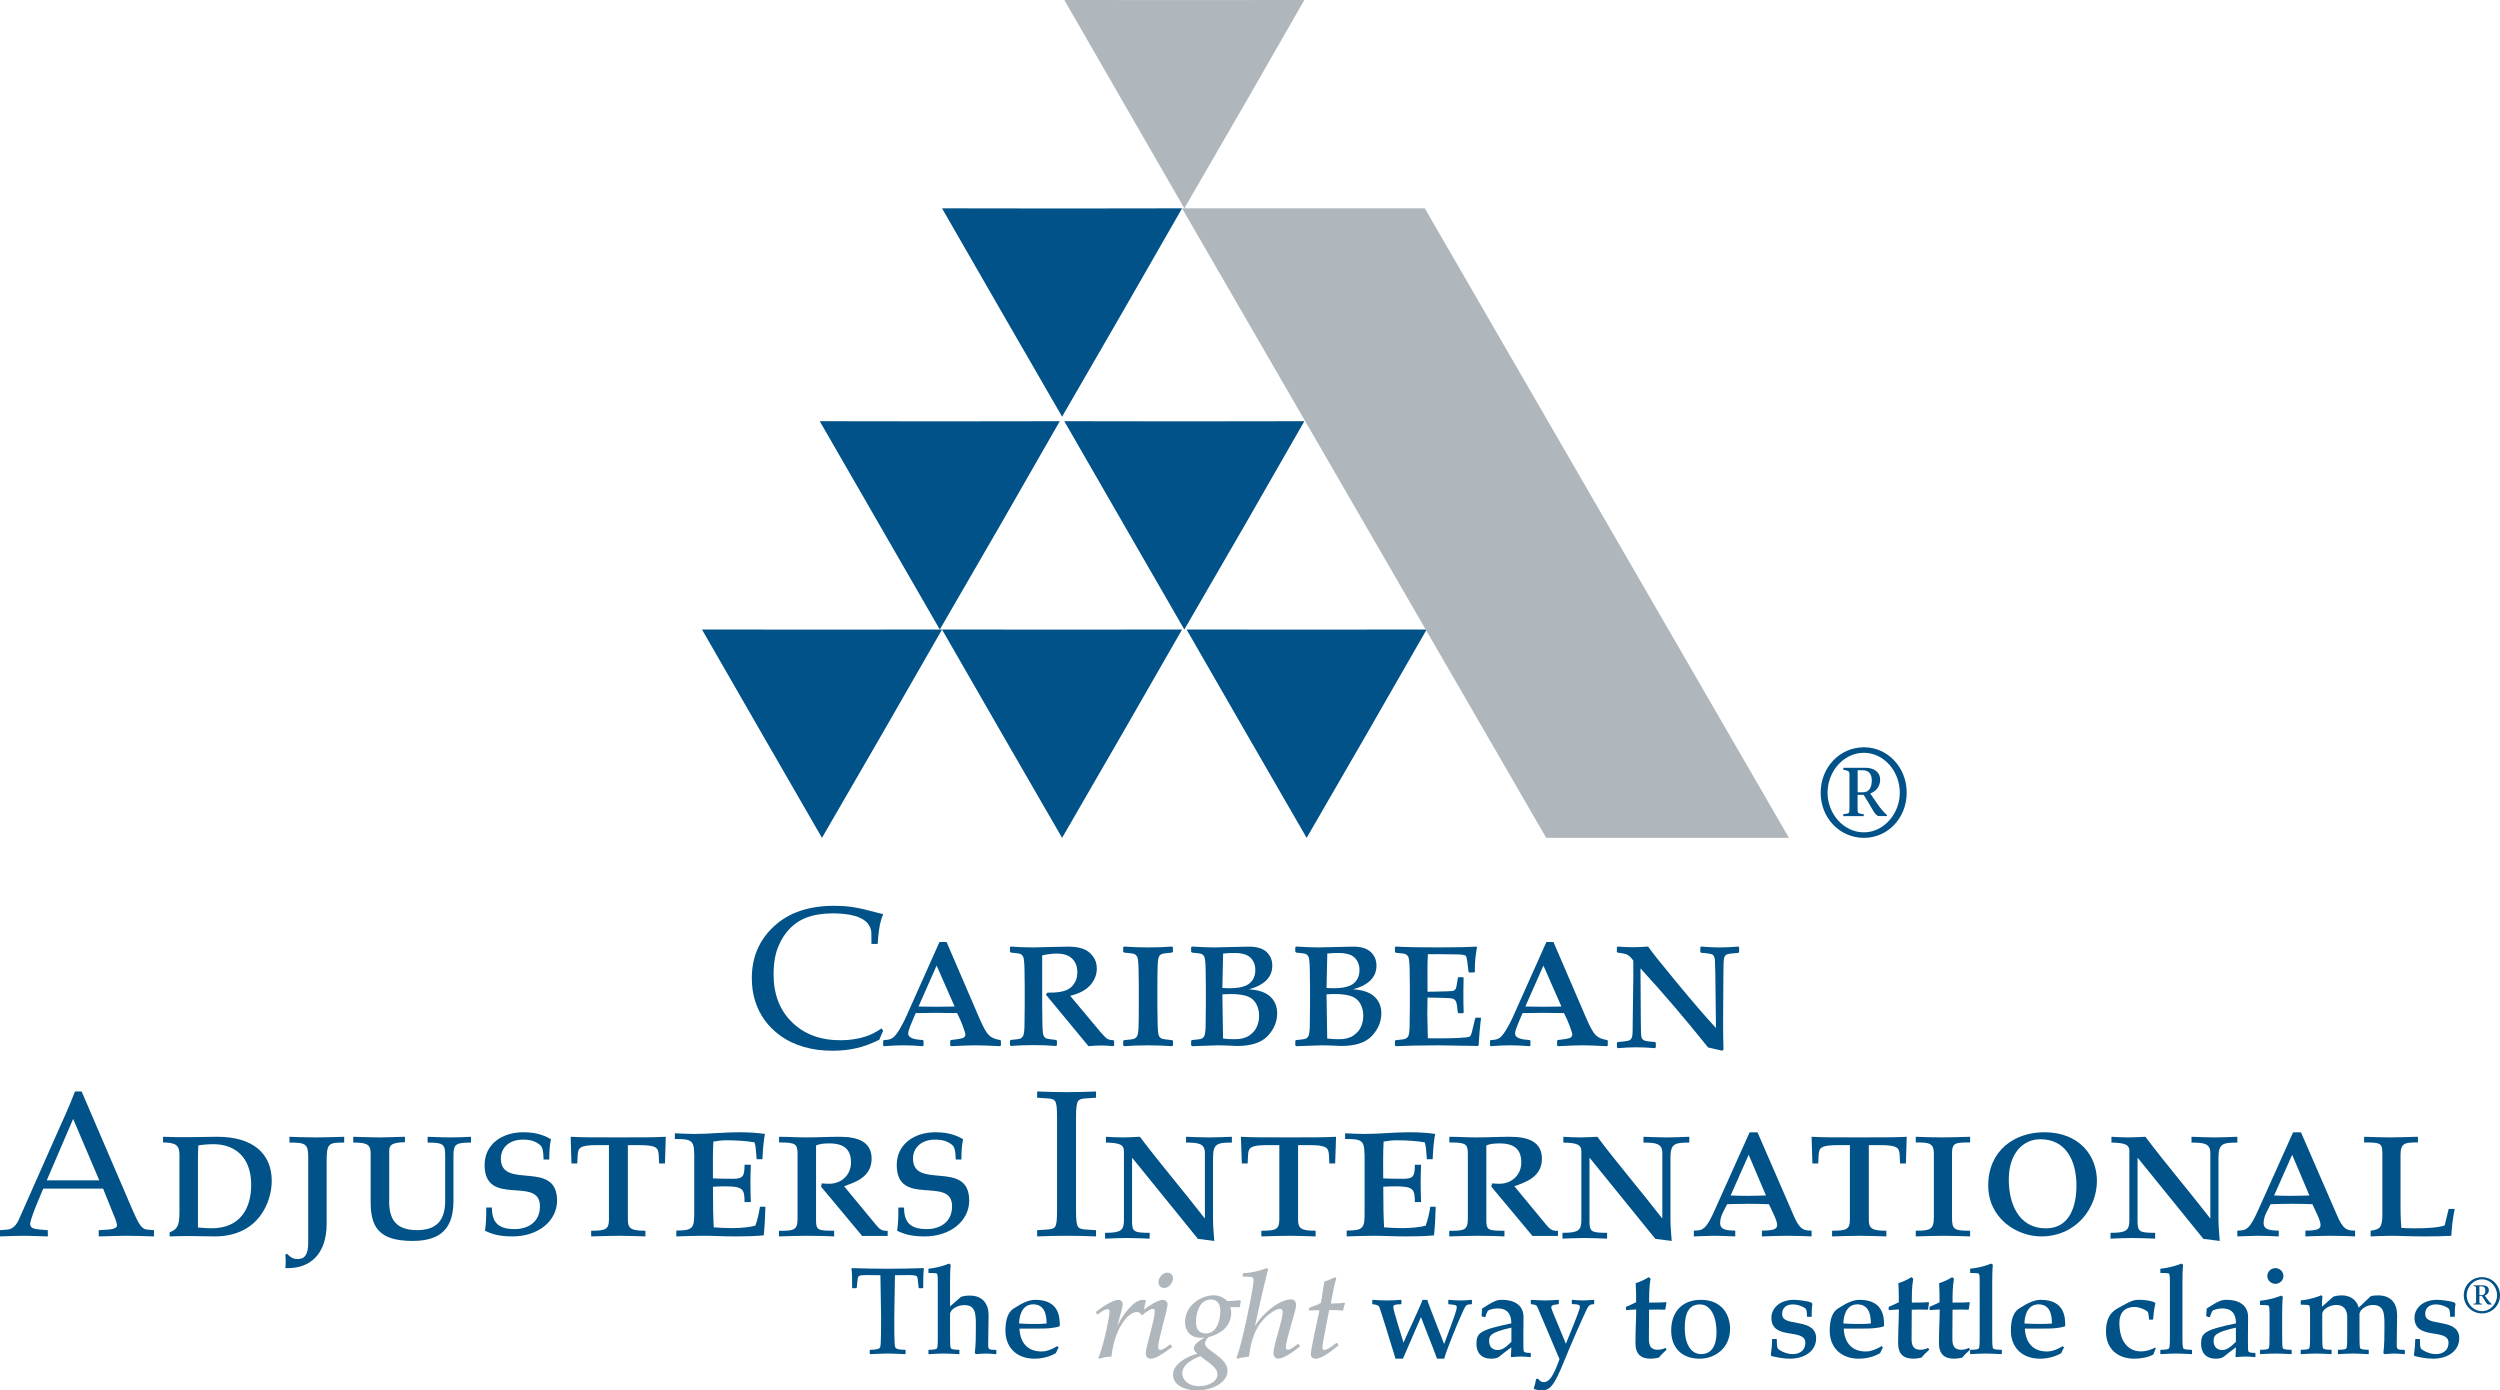 <?xml version="1.0" encoding="UTF-8"?>
<svg width="552px" height="307px" viewBox="0 0 552 307" version="1.1" xmlns="http://www.w3.org/2000/svg" xmlns:xlink="http://www.w3.org/1999/xlink">
    <title>Stacked_CaribbeanLogo_4955&amp;429 (3)</title>
    <g id="Caribbean" stroke="none" stroke-width="1" fill="none" fill-rule="evenodd">
        <g transform="translate(-1414, -4949)" fill-rule="nonzero" id="Stacked_CaribbeanLogo_4955&amp;429-(3)">
            <g transform="translate(1414, 4949)">
                <polygon id="Path" fill="#005288" points="262 139 288.509 139.017 315 139 301.772 162.052 288.509 185 275.28 162.087"></polygon>
                <polygon id="Path" fill="#005288" points="208 139 234.509 139.017 261 139 247.772 162.052 234.509 185 221.28 162.087"></polygon>
                <polygon id="Path" fill="#005288" points="155 139 181.509 139.017 208 139 194.772 162.052 181.491 185 168.28 162.087"></polygon>
                <polygon id="Path" fill="#005288" points="235 93 261.5 93.035 288 93 274.784 116.061 261.5 139 248.284 116.078"></polygon>
                <polygon id="Path" fill="#005288" points="181 93 207.509 93.035 234 93 220.789 116.061 207.509 139 194.297 116.078"></polygon>
                <polygon id="Path" fill="#005288" points="208 46 234.509 46.035 261 46 247.772 69.061 234.509 92 221.28 69.078"></polygon>
                <polygon id="Path" fill="#B0B7BC" points="314.597 46 261 46 341.403 185 395 185"></polygon>
                <polygon id="Path" fill="#B0B7BC" points="235 0 261.5 0.017 288 0 274.784 23.052 261.5 46 248.284 23.069"></polygon>
                <path d="M411.559,185 C406.169,185 402,180.561 402,175.027 C402,169.492 406.169,165 411.559,165 C416.864,165 421,169.492 421,175.027 C421,180.561 416.864,185 411.559,185 Z M411.559,166.22 C407.034,166.22 403.525,170.358 403.525,175.027 C403.525,179.66 407.051,183.78 411.559,183.78 C415.949,183.78 419.475,179.66 419.475,175.027 C419.475,170.34 416,166.22 411.559,166.22 Z M407.034,169.527 L411.949,169.527 C413.576,169.527 415.136,170.34 415.136,172.162 C415.136,173.665 414.186,174.761 412.949,175.203 L414.525,177.502 C415.254,178.546 416.102,179.536 416.644,179.96 L416.644,180.19 L414.864,180.19 C413.966,180.19 413.288,178.227 411.492,175.504 L410.153,175.504 L410.153,178.369 C410.153,179.607 410.136,179.607 411.508,179.766 L411.508,180.208 L407,180.208 L407,179.766 C408.39,179.624 408.356,179.624 408.356,178.369 L408.356,170.871 C408.356,170.093 407.61,170.093 407,169.969 L407,169.527 L407.034,169.527 Z M410.169,174.938 L411.373,174.938 C412.729,174.938 413.288,173.842 413.288,172.303 C413.288,170.659 412.39,170.075 411.305,170.075 L410.169,170.075 L410.169,174.938 L410.169,174.938 Z" id="Shape" fill="#005288"></path>
                <path d="M192.042,298.119 L192.127,298.033 C193.142,298.033 193.937,297.895 194.173,297.687 C194.461,297.411 194.545,297.169 194.545,290.882 C194.545,288.93 194.444,285.942 194.393,281.572 C193.294,281.537 192.499,281.537 191.653,281.537 C190.266,281.537 189.759,281.589 189.573,281.831 C189.387,282.055 189.37,282.263 189.167,284.335 L189.066,284.439 L188.237,284.439 L188.152,284.353 C188.152,282.366 188.152,281.088 188,280.086 L188.085,280 C190.588,280.086 193.632,280.138 196,280.138 C198.368,280.138 201.429,280.086 203.915,280 L204,280.086 C203.848,281.088 203.848,282.366 203.848,284.353 L203.763,284.439 L202.934,284.439 L202.833,284.335 C202.647,282.28 202.613,282.055 202.427,281.831 C202.241,281.589 201.734,281.537 200.347,281.537 C199.501,281.537 198.706,281.537 197.607,281.572 C197.556,285.942 197.455,288.93 197.455,290.882 C197.455,297.186 197.539,297.428 197.827,297.687 C198.063,297.912 198.858,298.033 199.873,298.033 L199.958,298.119 L199.958,298.914 L199.873,299 C198.537,298.948 197.268,298.862 196,298.862 C194.732,298.862 193.446,298.948 192.127,299 L192.042,298.914 L192.042,298.119 Z" id="Path" fill="#005288"></path>
                <path d="M212.13,286.388 C212.268,286.284 213.077,286.059 214.076,286.059 C217.055,286.059 218.278,287.962 218.278,290.419 C218.278,291.976 218.192,294.415 218.192,296.993 C218.192,297.979 218.416,298.048 219.862,298.048 L220,298.187 L220,298.862 L219.862,299 C219.139,298.948 218.433,298.862 217.692,298.862 C216.969,298.862 216.263,298.948 215.522,299 L215.23,298.758 C215.471,296.803 215.471,295.055 215.471,292.772 C215.471,290.073 215.436,288.17 212.905,288.17 C211.441,288.17 209.77,289.069 209.77,290.211 L209.77,294.363 C209.77,296.595 209.77,297.512 209.994,297.754 C210.132,297.91 210.718,298.031 211.751,298.031 L211.837,298.118 L211.837,298.913 L211.751,299 C210.718,298.948 209.615,298.862 208.341,298.862 C207.239,298.862 206.119,298.948 205.086,299 L205,298.913 L205,298.118 L205.086,298.031 C206.119,298.031 206.705,297.927 206.843,297.754 C207.067,297.512 207.067,296.578 207.067,294.363 L207.067,284.121 C207.067,281.751 207.067,281.318 206.791,281.18 C206.55,281.076 205.327,281.076 205.086,281.076 L205,280.99 L205,280.194 L205.086,280.107 C205.465,280.107 207.687,279.813 209.529,279 L209.908,279.242 C209.805,280.246 209.77,281.907 209.77,282.945 L209.77,288.464 L212.13,286.388 Z" id="Path" fill="#005288"></path>
                <path d="M233.75,297.478 C233.535,297.901 233.303,298.358 233.124,298.781 C232.247,299.306 230.531,300 228.438,300 C224.45,300 222,297.495 222,293.805 C222,291.232 222.644,289.674 223.824,288.913 C225.791,287.643 227.222,287 228.581,287 C234,287 234,291.046 234,292.738 L233.911,292.874 C232.247,293.348 230.817,293.348 229.279,293.348 L225.094,293.348 C225.237,296.191 226.632,298.409 230.012,298.409 C230.835,298.409 231.943,298.138 233.41,297.241 L233.75,297.478 Z M225.022,292.23 C226.489,292.315 227.544,292.332 228.617,292.332 C229.654,292.332 230.584,292.298 231.085,292.23 C231.085,290.03 230.531,287.999 228.098,287.999 C225.416,288.016 225.022,291.046 225.022,292.23 Z" id="Shape" fill="#005288"></path>
                <path d="M242,289.747 L242.036,289.644 C243,288.791 245.691,287.017 246.891,287.017 C247.545,287.017 247.891,287.409 247.891,288.007 C247.891,288.621 247.2,290.907 246.782,292.476 L246.836,292.528 C247.982,290.173 250.382,287 252.345,287 C252.655,287 252.855,287.051 252.945,287.136 L253,287.239 C252.709,288.331 252.545,289.354 252.491,290.241 L251.982,290.344 C251.782,289.832 251.436,289.696 250.982,289.696 C248.945,289.696 245.982,293.739 245.418,299.539 C244.055,299.625 243.727,299.676 242.782,300 L242.491,299.795 C243.327,298.482 244.982,290.941 244.982,289.627 C244.982,289.286 244.891,289.064 244.491,289.064 C244.091,289.064 243.436,289.388 242.382,290.224 L242.273,290.224 L242,289.747 Z" id="Path" fill="#B0B7BC"></path>
                <path d="M252,289.736 L252.035,289.599 C253.47,288.415 255.657,287.007 256.743,287.007 C257.267,287.007 257.793,287.333 257.793,288.003 C257.793,289.221 255.727,295.829 255.727,297.391 C255.727,297.82 255.868,298.061 256.2,298.061 C256.585,298.061 257.267,297.734 258.353,296.842 L258.457,296.842 L258.755,297.322 L258.755,297.46 C256.533,299.107 255.132,300 254.17,300 C253.365,300 252.98,299.485 252.98,298.764 C252.98,297.58 254.958,291.401 254.958,289.65 C254.958,289.238 254.905,288.998 254.537,288.998 C254.205,288.998 253.575,289.324 252.368,290.217 L252.262,290.217 L252,289.736 Z M257.688,281 C258.405,281 259,281.481 259,282.219 C259,282.939 258.317,284.381 257.075,284.381 C256.217,284.381 255.78,283.78 255.78,283.111 C255.798,282.133 256.725,281 257.688,281 Z" id="Shape" fill="#B0B7BC"></path>
                <path d="M274,287.242 C273.861,287.738 273.844,287.986 273.758,288.66 C273.428,288.625 273.151,288.607 272.614,288.607 C272.285,288.607 271.956,288.643 271.627,288.643 C271.766,289.033 271.852,289.334 271.852,289.831 C271.852,293.041 269.237,294.655 266.812,295.241 C266.517,295.542 266.05,296.181 266.05,296.66 C266.05,298.185 271.038,299.675 271.038,302.672 C271.038,305.262 267.747,307 264.179,307 C261.477,307 259,305.741 259,303.595 C259,301.2 261.91,299.551 264.387,298.894 C264.04,298.646 263.59,298.203 263.59,297.688 C263.59,297.014 264.595,296.074 265.876,295.4 L265.876,295.347 C265.634,295.347 265.391,295.383 265.114,295.383 C262.811,295.383 261.65,293.786 261.65,291.959 C261.65,288.146 265.288,286 267.99,286 C269.219,286 270.241,286.532 270.986,287.277 C272.077,287.259 272.233,287.259 273.809,287.082 L274,287.242 Z M265.045,299.462 C262.672,300.278 261.044,301.661 261.044,303.222 C261.044,304.623 262.326,306.06 264.751,306.06 C266.95,306.06 268.804,304.996 268.804,303.488 C268.804,302.353 268.111,301.661 265.045,299.462 Z M267.366,286.94 C264.699,286.94 264.075,290.221 264.075,291.782 C264.075,293.378 264.647,294.425 266.309,294.425 C268.509,294.425 269.445,291.835 269.445,289.459 C269.427,288.057 268.925,286.94 267.366,286.94 Z" id="Shape" fill="#B0B7BC"></path>
                <path d="M274.472,281.188 L274.615,281.102 C275.962,281.102 278.151,280.62 279.695,280 L280.036,280.224 C279.677,281.394 278.492,286.317 277.128,292.616 L277.182,292.668 C278.456,290.448 282.262,286.902 285.079,286.902 C285.905,286.902 286.174,287.504 286.174,288.279 C286.174,289.363 283.913,295.818 283.913,297.556 C283.913,297.831 284.074,298.021 284.415,298.021 C284.81,298.021 285.564,297.504 286.587,296.747 L286.695,296.747 L287,297.229 L287,297.332 C284.936,298.985 283.213,299.983 282.226,299.983 C281.544,299.983 281.185,299.449 281.185,298.847 C281.185,296.799 283.213,291.652 283.213,289.656 C283.213,289.312 283.051,288.985 282.621,288.985 C281.544,288.985 279.013,290.74 277.649,293.15 C276.608,295.009 276.123,296.885 275.764,299.535 C275.154,299.621 273.79,299.776 273.287,300 L273,299.793 C274.167,297.349 276.787,284.096 276.787,282.806 C276.787,281.945 276.644,281.876 274.454,281.876 L274.346,281.773 L274.472,281.188 Z" id="Path" fill="#B0B7BC"></path>
                <path d="M295.528,296.939 L295.528,297.078 C293.104,299.043 291.58,300 290.524,300 C289.433,300 289.433,299.2 289.433,298.904 C289.433,298 290.732,292.174 291.338,289.304 C290.68,289.304 289.623,289.304 289.087,289.391 L289,289.304 L289.087,288.817 L289.173,288.713 C289.9,288.47 291.113,288.052 291.649,287.67 L292.411,282.991 C293.537,282.574 294.126,282.33 294.784,282 L295.061,282.209 C294.714,283.339 294.299,285.27 293.831,287.809 C295.165,287.809 296.411,287.757 296.844,287.617 L297,287.809 C296.81,288.139 296.654,288.852 296.584,289.252 L296.481,289.391 C295.684,289.287 294.489,289.252 293.485,289.252 C292.1,296.33 291.996,296.957 291.996,297.513 C291.996,297.896 292.134,298.087 292.429,298.087 C292.861,298.087 293.71,297.6 295.078,296.522 L295.182,296.522 L295.528,296.939 Z" id="Path" fill="#B0B7BC"></path>
                <path d="M319.782,287.088 L319.87,287 C320.752,287.088 321.651,287.141 322.532,287.141 C323.343,287.141 324.136,287.088 324.912,287 L325,287.088 L325,287.898 L324.912,287.986 C323.907,287.986 323.696,288.039 323.061,289.431 C321.421,292.972 319.147,298.82 318.883,300 L317.296,300 C316.997,299.031 313.947,291.439 313.753,290.805 C312.431,293.852 311.091,296.9 309.769,300 L308.13,300 C306.966,296.089 304.675,288.814 304.534,288.533 C304.375,288.198 303.599,287.986 303.088,287.986 L303,287.898 L303,287.088 L303.088,287 C304.146,287.088 305.168,287.141 306.191,287.141 C307.248,287.141 308.288,287.088 309.346,287 L309.434,287.088 L309.434,287.898 L309.346,287.986 C308.676,287.986 307.636,287.986 307.636,288.515 C307.636,288.955 307.742,289.484 309.875,296.407 L309.928,296.407 C310.28,295.438 313.859,287.916 314.088,287.018 L315.146,287.018 C315.534,288.409 318.548,295.825 318.83,296.706 L318.883,296.706 C321.263,290.347 321.651,289.29 321.651,288.568 C321.651,288.18 321.28,288.075 319.87,287.986 L319.782,287.898 L319.782,287.088 Z" id="Path" fill="#005288"></path>
                <path d="M327.263,288.913 C329.841,287.271 330.472,287 331.667,287 C334.057,287 336.395,287.965 336.395,290.826 C336.395,292.603 336.361,293.906 336.361,294.922 C336.361,297.376 336.361,298.138 336.447,298.324 C336.6,298.663 336.993,298.714 337.915,298.714 L338,298.798 L338,299.577 L337.915,299.661 C337.266,299.577 336.549,299.526 335.815,299.526 C335.166,299.526 334.398,299.577 333.75,299.661 L333.596,299.526 C333.63,298.815 333.698,298.121 333.698,297.478 C332.845,298.07 331.223,299.391 330.984,299.577 C330.66,299.814 330.148,300 329.243,300 C327.075,300 326,298.663 326,296.75 C326,294.279 326.717,293.669 333.698,292.197 C333.698,290.927 333.408,288.896 330.66,288.896 C329.755,288.896 328.697,289.234 328.543,289.404 C328.407,289.539 328.014,290.538 327.946,290.792 L327.809,290.842 L327.212,290.656 L327.127,290.555 L327.263,288.913 Z M333.716,293.145 C329.158,294.16 328.799,294.871 328.799,296.09 C328.799,297.427 329.602,298.087 330.711,298.087 C331.65,298.087 332.504,297.495 333.716,296.276 L333.716,293.145 Z" id="Shape" fill="#005288"></path>
                <path d="M347.042,287.086 L347.126,287 C347.866,287.052 348.655,287.138 349.479,287.138 C350.319,287.138 351.143,287.052 351.916,287 L352,287.086 L352,287.879 L351.916,287.966 C351.277,287.966 350.807,288.121 350.387,289.017 C349.378,291.138 346.975,296.552 345.261,300.776 C343.143,306 342.218,307 340.403,307 C339.798,307 339.193,306.862 338.639,306.655 C338.874,305.931 339.042,305.241 339.16,304.534 L339.529,304.379 C340.067,305 340.37,305.172 340.874,305.172 C342.084,305.172 342.992,303.845 344.336,300.103 L339.479,288.638 C339.311,288.224 339.109,288.069 338.084,287.966 L338,287.879 L338,287.086 L338.084,287 C339.059,287.052 340.118,287.138 341.176,287.138 C342.185,287.138 343.176,287.052 344.101,287 L344.185,287.086 L344.185,287.879 L344.101,287.966 C342.958,288.103 342.521,288.155 342.521,288.69 C342.521,288.931 342.655,289.259 345.748,296.707 C348.655,289.552 348.84,288.966 348.84,288.517 C348.84,288.138 348.504,287.948 347.143,287.948 L347.059,287.862 L347.059,287.086 L347.042,287.086 Z" id="Path" fill="#005288"></path>
                <path d="M359,288.641 L359.092,288.536 C359.752,288.256 360.466,287.924 361.255,287.54 C361.255,286.142 361.255,284.709 361.163,283.311 C362.153,283.031 363.143,282.542 364.041,282 L364.444,282.332 C364.132,284.097 364.132,285.845 364.132,287.61 C365.342,287.61 367.193,287.61 367.798,287.505 L367.945,287.645 L367.707,289.095 L367.597,289.183 C367.102,289.183 366.534,289.148 365.929,289.148 C365.324,289.148 364.719,289.183 364.114,289.183 C364.114,291.35 364.077,293.219 364.077,295.666 C364.077,297.501 364.792,298.025 366.057,298.025 C366.717,298.025 367.358,297.833 367.707,297.606 L368,297.99 C367.34,298.602 366.735,299.179 366.277,299.755 C365.764,299.895 365.012,300 364.499,300 C362.373,300 361.108,299.056 361.108,296.575 C361.108,293.639 361.273,291.105 361.273,289.13 C360.906,289.13 359.971,289.217 359.11,289.27 L359.018,289.183 L359.018,288.641 L359,288.641 Z" id="Path" fill="#005288"></path>
                <path d="M375.544,287 C380.329,287 382,290.449 382,293.407 C382,297.769 378.554,300 375.283,300 C370.88,300 369,297.075 369,293.83 C368.983,289.603 371.489,287 375.544,287 Z M375.352,288.014 C373.02,288.014 371.993,289.772 371.993,293.17 C371.993,296.704 373.299,298.986 375.613,298.986 C377.91,298.986 379.007,297.126 379.007,294.202 C378.989,290.111 377.406,288.014 375.352,288.014 Z" id="Shape" fill="#005288"></path>
                <path d="M391,299.172 C391.139,298.191 391.278,296.839 391.278,295.74 L391.365,295.655 L392.233,295.655 L392.319,295.74 C392.319,296.653 392.319,297.414 392.562,297.785 C392.701,298.005 394.194,298.986 395.809,298.986 C397.476,298.986 398.622,298.09 398.622,296.484 C398.622,293.137 391.122,296.061 391.122,290.956 C391.122,289.046 392.736,287 396.139,287 C397.007,287 399.16,287.27 399.958,287.609 L400.184,287.93 C400.028,288.589 400.028,289.637 400.028,290.668 L399.941,290.753 L399.073,290.753 L398.986,290.668 C398.986,289.891 398.882,289.265 398.76,289.046 C398.604,288.758 397.285,288.014 395.844,288.014 C394.507,288.014 393.5,288.724 393.5,290.06 C393.5,291.412 394.351,291.683 397.233,292.19 C399.663,292.612 401,293.525 401,295.486 C401,298.377 398.361,300 395.236,300 C393.569,300 392.042,299.628 391.139,299.408 L391,299.172 Z" id="Path" fill="#005288"></path>
                <path d="M415.75,297.478 C415.535,297.901 415.303,298.358 415.124,298.781 C414.247,299.306 412.548,300 410.438,300 C406.45,300 404,297.495 404,293.805 C404,291.232 404.644,289.674 405.824,288.913 C407.791,287.643 409.222,287 410.581,287 C416,287 416,291.046 416,292.738 L415.911,292.874 C414.247,293.348 412.817,293.348 411.279,293.348 L407.094,293.348 C407.237,296.191 408.632,298.409 412.012,298.409 C412.835,298.409 413.943,298.138 415.41,297.241 L415.75,297.478 Z M407.022,292.23 C408.489,292.315 409.544,292.332 410.617,292.332 C411.654,292.332 412.584,292.298 413.085,292.23 C413.085,290.03 412.513,287.999 410.098,287.999 C407.416,288.016 407.022,291.046 407.022,292.23 Z" id="Shape" fill="#005288"></path>
                <path d="M417,288.641 L417.092,288.536 C417.752,288.256 418.466,287.924 419.255,287.54 C419.255,286.142 419.255,284.709 419.163,283.311 C420.134,283.031 421.161,282.542 422.041,282 L422.444,282.332 C422.132,284.097 422.132,285.845 422.132,287.61 C423.342,287.61 425.175,287.61 425.78,287.505 L425.927,287.645 L425.707,289.095 L425.597,289.183 C425.102,289.183 424.534,289.148 423.929,289.148 C423.324,289.148 422.719,289.183 422.114,289.183 C422.114,291.35 422.077,293.219 422.077,295.666 C422.077,297.501 422.792,298.025 424.057,298.025 C424.717,298.025 425.358,297.833 425.707,297.606 L426,297.99 C425.34,298.602 424.735,299.179 424.277,299.755 C423.764,299.895 423.012,300 422.499,300 C420.373,300 419.108,299.056 419.108,296.575 C419.108,293.639 419.273,291.105 419.273,289.13 C418.906,289.13 417.971,289.217 417.11,289.27 L417.018,289.183 L417.018,288.641 L417,288.641 Z" id="Path" fill="#005288"></path>
                <path d="M426,288.641 L426.091,288.536 C426.75,288.256 427.463,287.924 428.25,287.54 C428.25,286.142 428.25,284.709 428.159,283.311 C429.146,283.031 430.152,282.542 431.03,282 L431.433,282.332 C431.122,284.097 431.122,285.845 431.122,287.61 C432.329,287.61 434.159,287.61 434.78,287.505 L434.927,287.645 L434.707,289.095 L434.598,289.183 C434.104,289.183 433.537,289.148 432.933,289.148 C432.329,289.148 431.726,289.183 431.122,289.183 C431.122,291.35 431.085,293.219 431.085,295.666 C431.085,297.501 431.799,298.025 433.061,298.025 C433.72,298.025 434.36,297.833 434.707,297.606 L435,297.99 C434.341,298.602 433.738,299.179 433.28,299.755 C432.768,299.895 432.018,300 431.506,300 C429.384,300 428.122,299.056 428.122,296.575 C428.122,293.639 428.287,291.105 428.287,289.13 C427.921,289.13 426.988,289.217 426.128,289.27 L426.037,289.183 L426.037,288.641 L426,288.641 Z" id="Path" fill="#005288"></path>
                <path d="M435,280.194 L435.088,280.107 C435.476,280.107 437.751,279.813 439.637,279 L440.025,279.242 C439.919,280.246 439.884,281.907 439.884,282.945 L439.884,294.363 C439.884,296.595 439.884,297.512 440.113,297.754 C440.254,297.91 440.854,298.031 441.912,298.031 L442,298.118 L442,298.913 L441.912,299 C440.854,298.948 439.725,298.862 438.421,298.862 C437.292,298.862 436.146,298.948 435.088,299 L435,298.913 L435,298.118 L435.088,298.031 C436.146,298.031 436.746,297.927 436.887,297.754 C437.116,297.512 437.116,296.578 437.116,294.363 L437.116,284.121 C437.116,281.751 437.116,281.318 436.834,281.18 C436.587,281.076 435.335,281.076 435.088,281.076 L435,280.99 L435,280.194 L435,280.194 Z" id="Path" fill="#005288"></path>
                <path d="M455.75,297.478 C455.517,297.901 455.303,298.358 455.124,298.781 C454.247,299.306 452.531,300 450.438,300 C446.45,300 444,297.495 444,293.805 C444,291.232 444.644,289.674 445.824,288.913 C447.791,287.643 449.222,287 450.581,287 C456,287 456,291.046 456,292.738 L455.911,292.874 C454.247,293.348 452.817,293.348 451.279,293.348 L447.094,293.348 C447.237,296.191 448.632,298.409 452.012,298.409 C452.835,298.409 453.961,298.138 455.41,297.241 L455.75,297.478 Z M447.004,292.23 C448.471,292.315 449.526,292.332 450.599,292.332 C451.636,292.332 452.566,292.298 453.067,292.23 C453.067,290.03 452.513,287.999 450.08,287.999 C447.398,288.016 447.004,291.046 447.004,292.23 Z" id="Shape" fill="#005288"></path>
                <path d="M476,297.732 C475.803,298.189 475.606,298.629 475.463,299.069 C474.423,299.678 472.793,300 471.217,300 C467.777,300 465,297.986 465,293.991 C465,291.181 466.039,289.708 467.598,288.862 C470.769,287.102 471.037,287 472.524,287 C473.85,287 475.534,287.339 475.821,287.643 L475.91,287.796 C475.624,289.048 475.48,290.216 475.409,291.299 L475.265,291.384 L474.656,291.384 L474.513,291.299 C474.513,291.113 474.37,289.911 474.262,289.725 C474.047,289.353 472.489,288.574 471.288,288.574 C469.264,288.574 467.956,289.742 467.956,292.078 C467.956,296.022 469.765,298.392 472.775,298.392 C473.761,298.392 475.033,298.036 475.821,297.546 L476,297.732 Z" id="Path" fill="#005288"></path>
                <path d="M477,280.194 L477.088,280.107 C477.476,280.107 479.751,279.813 481.637,279 L482.025,279.242 C481.919,280.246 481.884,281.907 481.884,282.945 L481.884,294.363 C481.884,296.595 481.884,297.512 482.113,297.754 C482.254,297.91 482.854,298.031 483.912,298.031 L484,298.118 L484,298.913 L483.912,299 C482.854,298.948 481.725,298.862 480.421,298.862 C479.275,298.862 478.146,298.948 477.088,299 L477,298.913 L477,298.118 L477.088,298.031 C478.146,298.031 478.746,297.927 478.887,297.754 C479.116,297.512 479.116,296.578 479.116,294.363 L479.116,284.121 C479.116,281.751 479.116,281.318 478.834,281.18 C478.587,281.076 477.335,281.076 477.088,281.076 L477,280.99 L477,280.194 L477,280.194 Z" id="Path" fill="#005288"></path>
                <path d="M487.246,288.913 C489.824,287.271 490.455,287 491.65,287 C494.04,287 496.378,287.965 496.378,290.826 C496.378,292.603 496.344,293.906 496.344,294.922 C496.344,297.376 496.344,298.138 496.43,298.324 C496.583,298.663 496.959,298.714 497.915,298.714 L498,298.798 L498,299.577 L497.915,299.661 C497.266,299.577 496.549,299.526 495.815,299.526 C495.166,299.526 494.398,299.577 493.75,299.661 L493.596,299.526 C493.63,298.815 493.698,298.121 493.698,297.478 C492.845,298.07 491.223,299.391 490.984,299.577 C490.66,299.814 490.148,300 489.243,300 C487.075,300 486,298.663 486,296.75 C486,294.279 486.717,293.669 493.698,292.197 C493.698,290.927 493.408,288.896 490.66,288.896 C489.755,288.896 488.697,289.234 488.543,289.404 C488.407,289.539 488.014,290.538 487.946,290.792 L487.809,290.842 L487.212,290.656 L487.127,290.555 L487.246,288.913 Z M493.681,293.145 C489.124,294.16 488.765,294.871 488.765,296.09 C488.765,297.427 489.568,298.087 490.677,298.087 C491.616,298.087 492.469,297.495 493.681,296.276 L493.681,293.145 Z" id="Shape" fill="#005288"></path>
                <path d="M499.018,287.265 L499.106,287.179 C499.494,287.179 501.768,286.886 503.655,286.074 L504.043,286.316 C503.937,287.317 503.902,288.974 503.902,290.009 L503.902,294.375 C503.902,296.601 503.902,297.516 504.113,297.757 C504.254,297.913 504.872,298.034 505.912,298.034 L506,298.12 L506,298.914 L505.912,299 C504.872,298.948 503.725,298.862 502.421,298.862 C501.292,298.862 500.146,298.948 499.106,299 L499.018,298.914 L499.018,298.12 L499.106,298.034 C500.146,298.034 500.763,297.93 500.904,297.757 C501.116,297.516 501.116,296.584 501.116,294.375 L501.116,291.183 C501.116,288.818 501.116,288.387 500.834,288.249 C500.587,288.145 499.335,288.145 499.088,288.145 L499,288.059 L499,287.265 L499.018,287.265 Z M502.403,280 C503.373,280 504.184,280.794 504.184,281.743 C504.184,282.692 503.373,283.469 502.403,283.469 C501.433,283.469 500.622,282.675 500.622,281.743 C500.622,280.777 501.433,280 502.403,280 Z" id="Shape" fill="#005288"></path>
                <path d="M515.14,286.347 C515.278,286.243 516.084,286.017 517.08,286.017 C519.054,286.017 520.375,287.111 520.804,288.725 L523.448,286.208 C523.877,286.069 524.46,286.017 525.044,286.017 C528.065,286.017 529.284,287.927 529.284,290.391 C529.284,291.953 529.198,294.401 529.198,296.987 C529.198,297.976 529.404,298.045 530.863,298.045 L531,298.184 L531,298.861 L530.863,299 C530.142,298.948 529.438,298.861 528.7,298.861 C527.979,298.861 527.275,298.948 526.537,299 L526.246,298.757 C526.486,296.796 526.486,295.043 526.486,292.752 C526.486,290.044 526.469,288.135 523.843,288.135 C522.572,288.135 520.976,289.142 520.976,290.183 L520.976,294.348 C520.976,296.587 520.976,297.507 521.182,297.75 C521.319,297.907 521.92,298.028 522.933,298.028 L523.019,298.115 L523.019,298.913 L522.933,299 C521.903,298.948 520.804,298.861 519.534,298.861 C518.436,298.861 517.32,298.948 516.29,299 L516.204,298.913 L516.204,298.115 L516.29,298.028 C517.32,298.028 517.904,297.924 518.041,297.75 C518.264,297.507 518.264,296.57 518.264,294.348 L518.264,290.808 C518.264,289.176 517.492,288.135 515.861,288.135 C514.437,288.135 512.754,289.037 512.754,290.183 L512.754,294.348 C512.754,296.587 512.754,297.507 512.978,297.75 C513.115,297.907 513.699,298.028 514.728,298.028 L514.814,298.115 L514.814,298.913 L514.728,299 C513.699,298.948 512.6,298.861 511.33,298.861 C510.231,298.861 509.116,298.948 508.086,299 L508,298.913 L508,298.115 L508.086,298.028 C509.116,298.028 509.699,297.924 509.837,297.75 C510.06,297.507 510.06,296.57 510.06,294.348 L510.06,291.138 C510.06,288.76 510.06,288.326 509.785,288.187 C509.545,288.083 508.326,288.083 508.086,288.083 L508,287.996 L508,287.198 L508.086,287.111 C508.463,287.111 510.678,286.816 512.514,286 L512.789,286.191 C512.737,286.816 512.686,287.579 512.686,288.517 L515.14,286.347 Z" id="Path" fill="#005288"></path>
                <path d="M533,299.172 C533.139,298.191 533.278,296.839 533.278,295.74 L533.365,295.655 L534.235,295.655 L534.322,295.74 C534.322,296.653 534.322,297.414 534.565,297.785 C534.704,298.005 536.2,298.986 537.817,298.986 C539.487,298.986 540.635,298.09 540.635,296.484 C540.635,293.137 533.122,296.061 533.122,290.956 C533.122,289.046 534.739,287 538.148,287 C539.017,287 541.174,287.27 541.974,287.609 L542.183,287.93 C542.026,288.589 542.026,289.637 542.026,290.668 L541.939,290.753 L541.07,290.753 L540.983,290.668 C540.983,289.891 540.878,289.265 540.757,289.046 C540.6,288.758 539.278,288.014 537.835,288.014 C536.496,288.014 535.487,288.724 535.487,290.06 C535.487,291.412 536.339,291.683 539.226,292.19 C541.661,292.612 543,293.525 543,295.486 C543,298.377 540.339,300 537.226,300 C535.557,300 534.026,299.628 533.122,299.408 L533,299.172 Z" id="Path" fill="#005288"></path>
                <path d="M548.027,290 C545.762,290 544,288.218 544,286.009 C544,283.8 545.744,282 548.027,282 C550.256,282 552,283.8 552,286.009 C552,288.218 550.256,290 548.027,290 Z M548.027,282.481 C546.121,282.481 544.647,284.138 544.647,286.009 C544.647,287.862 546.121,289.501 548.027,289.501 C549.879,289.501 551.353,287.862 551.353,286.009 C551.371,284.138 549.897,282.481 548.027,282.481 Z M546.121,283.8 L548.189,283.8 C548.872,283.8 549.537,284.12 549.537,284.851 C549.537,285.457 549.142,285.884 548.62,286.062 L549.285,286.971 C549.591,287.381 549.951,287.791 550.184,287.951 L550.184,288.04 L549.429,288.04 C549.052,288.04 548.764,287.256 548.009,286.169 L547.452,286.169 L547.452,287.31 C547.452,287.808 547.434,287.808 548.027,287.862 L548.027,288.04 L546.139,288.04 L546.139,287.862 C546.733,287.808 546.715,287.808 546.715,287.31 L546.715,284.316 C546.715,283.996 546.409,283.996 546.139,283.96 L546.139,283.8 L546.121,283.8 Z M547.452,285.973 L547.955,285.973 C548.53,285.973 548.764,285.528 548.764,284.922 C548.764,284.263 548.387,284.031 547.937,284.031 L547.452,284.031 L547.452,285.973 Z" id="Shape" fill="#005288"></path>
                <path d="M29.125,266.84 C29.546,267.745 30.037,268.98 30.598,269.937 C31.107,270.808 31.615,271.399 32.439,271.486 L34,271.625 L34,273 C31.983,272.948 29.967,272.861 27.898,272.861 C26.285,272.861 24.268,272.948 21.796,273 L21.796,271.625 L23.953,271.486 C24.917,271.434 25.829,271.121 25.829,270.581 C25.829,269.937 25.32,268.754 24.864,267.675 L22.76,262.438 L9.556,262.438 L8.276,265.483 C7.873,266.44 6.663,269.485 6.663,270.216 C6.663,271.173 7.435,271.347 8.855,271.486 L10.556,271.625 L10.556,273 C8.347,272.948 6.611,272.861 5.278,272.861 C3.489,272.861 1.753,272.948 0,273 L0,271.625 L1.701,271.486 C2.806,271.399 3.665,270.442 4.173,269.259 L12.327,250.831 C13.747,247.647 15.308,244.289 16.553,241 L18.026,241 L29.125,266.84 Z M21.919,260.611 L16.15,247.055 L10.328,260.611 L21.919,260.611 Z" id="Shape" fill="#005288"></path>
                <path d="M39.619,254.879 C39.619,252.983 38.892,252.259 36,252.259 L36,251 C37.905,251.086 39.619,251.086 41.61,251.086 C43.74,251.086 45.68,251 48,251 C55.931,251 60,254.793 60,260.741 C60,265.379 57.108,273 47.411,273 C45.506,273 43.515,272.914 41.662,272.914 C40.208,272.914 38.771,272.966 37.455,273 L37.455,272.103 C39.03,271.466 39.619,270.793 39.619,267.828 L39.619,254.879 L39.619,254.879 Z M43.688,271.034 C44.952,271.121 45.905,271.207 46.684,271.207 C53.108,271.207 55.463,266.741 55.463,261.603 C55.463,255.379 51.758,252.638 47.134,252.638 C45.818,252.638 44.468,252.776 43.792,252.914 C43.74,254.034 43.706,254.81 43.706,255.931 L43.706,271.034 L43.688,271.034 Z" id="Shape" fill="#005288"></path>
                <path d="M68.052,255.39 C68.052,252.557 67.414,252.277 63.914,252.277 L63.914,251 C64.862,251.052 67.879,251.14 69.862,251.14 C71.759,251.14 73.966,251.052 76,251 L76,252.277 C72.483,252.277 72.121,252.452 72.121,256.527 L72.121,270.205 C72.121,277.149 68.241,280 63.638,280 L63,280 C63.052,279.545 63.086,279.125 63.086,278.496 C63.086,277.849 63.034,277.306 63,276.992 L63.414,276.852 C64.448,277.954 65.086,277.989 65.793,277.989 C67.379,277.989 68.052,276.852 68.052,274.368 L68.052,255.39 L68.052,255.39 Z" id="Path" fill="#005288"></path>
                <path d="M85.922,265.239 C85.922,269.189 87.388,271.612 92.082,271.612 C96.043,271.612 98.294,269.821 98.294,265.134 L98.294,255.214 C98.294,252.685 97.98,252.282 94.42,252.282 L94.42,251 C96.06,251.053 97.701,251.14 99.306,251.14 C101.313,251.14 102.813,251.053 104,251 L104,252.282 C100.719,252.282 100.126,252.598 100.126,255.038 L100.126,264.905 C100.126,269.628 98.8,274 91.14,274 C83.566,274 81.839,270.875 81.839,265.327 L81.839,254.582 C81.839,252.51 80.652,252.282 78,252.282 L78,251 C79.954,251.053 81.926,251.14 83.846,251.14 C85.311,251.14 86.76,251.053 89.412,251 L89.412,252.194 C86.498,252.282 85.94,252.791 85.94,254.125 L85.94,265.239 L85.922,265.239 Z" id="Path" fill="#005288"></path>
                <path d="M120.027,256.029 C119.975,253.865 119.718,253.161 119.133,252.714 C118.102,251.941 117.157,251.632 115.404,251.632 C112.534,251.632 110.592,253.332 110.592,255.806 C110.592,262.848 123,255.892 123,265.099 C123,269.496 118.961,273 113.153,273 C110.231,273 108.65,272.502 107.086,271.746 C107.309,270.166 107.361,269.135 107.361,266.627 L108.615,266.627 C108.615,269.994 110.093,271.385 113.651,271.385 C116.435,271.385 119.219,269.942 119.219,266.353 C119.219,259.482 107,266.713 107,257.232 C107,252.697 110.781,250 115.576,250 C118.944,250 120.646,250.996 121.642,251.529 C121.333,253.143 121.281,254.311 121.281,256.029 L120.027,256.029 Z" id="Path" fill="#005288"></path>
                <path d="M130.492,271.746 C133.716,271.746 134.456,271.437 134.456,269.273 L134.456,252.838 L132.06,252.838 C128.061,252.838 127.638,253.37 127.55,255.087 L127.462,256.891 L126.176,256.891 L126,251 C128.202,251.137 131.532,251.137 136.5,251.137 C141.468,251.137 144.798,251.137 147,251 L146.824,256.891 L145.538,256.891 L145.45,255.087 C145.362,253.387 144.939,252.838 140.94,252.838 L138.632,252.838 L138.632,269.273 C138.632,271.248 139.284,271.746 142.508,271.746 L142.508,273 C140.622,272.948 138.737,272.863 136.799,272.863 C134.721,272.863 132.607,272.948 130.528,273 L130.528,271.746 L130.492,271.746 Z" id="Path" fill="#005288"></path>
                <path d="M153.271,254.738 C153.271,251.668 152.445,251.491 149,251.491 L149,250.231 C150.424,250.284 151.707,250.373 153.323,250.373 C155.028,250.373 156.68,250.284 158.332,250.177 C159.984,250.089 161.689,250 163.341,250 C165.186,250 167.436,250.142 168.895,250.373 C168.613,251.952 168.438,253.709 168.35,255.945 L167.067,255.945 C166.926,254.188 166.891,253.212 166.61,252.236 C164.817,251.917 162.603,251.775 160.406,251.775 C159.299,251.775 158.332,251.917 157.506,252.059 C157.366,254.472 157.418,257.489 157.418,260.187 C158.473,260.24 159.721,260.275 161.83,260.275 C164.026,260.275 164.395,259.761 164.395,257.17 L165.784,257.17 C165.731,258.43 165.696,259.867 165.696,261.11 C165.696,262.547 165.749,264.127 165.784,265.422 L164.395,265.422 C164.395,262.494 164.026,261.944 160.037,261.944 C158.895,261.944 158.156,261.997 157.418,262.032 C157.418,265.742 157.471,268.812 157.594,270.995 C158.842,271.083 160.072,271.172 161.636,271.172 C163.657,271.172 165.678,270.941 166.786,270.622 C167.243,269.362 167.559,267.978 167.805,266.451 L169,266.451 C168.947,268.812 168.824,270.959 168.631,272.769 C166.786,272.947 164.536,273 162.374,273 C159.703,273 157.453,272.858 155.257,272.858 C153.183,272.858 151.583,272.947 149.334,273 L149.334,271.704 C153.007,271.704 153.288,271.154 153.288,267.853 L153.288,254.738 L153.271,254.738 Z" id="Path" fill="#005288"></path>
                <path d="M172.017,271.762 C175.285,271.762 176.101,271.676 176.101,269.027 L176.101,254.905 C176.101,252.565 175.736,252.256 172.017,252.256 L172.017,251 C173.964,251 175.841,251.138 178.013,251.138 C180.377,251.138 183.018,251 185.416,251 C189.466,251 192.455,252.118 192.455,255.851 C192.455,260.03 188.545,261.114 186.372,261.923 L193.324,270.334 C194.227,271.418 194.592,271.779 196,271.779 L196,272.897 L190.369,272.897 L181.28,262.009 L181.454,261.286 C181.958,261.338 182.462,261.372 183.088,261.372 C185.816,261.372 187.902,259.394 187.902,256.694 C187.902,253.769 186.355,252.462 183.088,252.462 C182.08,252.462 181.002,252.548 180.185,252.909 L180.185,269.543 C180.185,271.658 180.724,271.744 184.182,271.744 L184.182,273 C183.088,272.948 181.506,272.862 178.187,272.862 C176.136,272.862 174.103,272.948 172,273 L172,271.762 L172.017,271.762 Z" id="Path" fill="#005288"></path>
                <path d="M211.027,256.029 C210.975,253.865 210.718,253.161 210.133,252.714 C209.102,251.941 208.157,251.632 206.404,251.632 C203.534,251.632 201.592,253.332 201.592,255.806 C201.592,262.848 214,255.892 214,265.099 C214,269.496 209.961,273 204.153,273 C201.231,273 199.65,272.502 198.086,271.746 C198.309,270.166 198.361,269.135 198.361,266.627 L199.615,266.627 C199.615,269.994 201.093,271.385 204.651,271.385 C207.435,271.385 210.219,269.942 210.219,266.353 C210.219,259.482 198,266.713 198,257.232 C198,252.697 201.781,250 206.576,250 C209.944,250 211.663,250.996 212.642,251.529 C212.333,253.143 212.281,254.311 212.281,256.029 L211.027,256.029 Z" id="Path" fill="#005288"></path>
                <path d="M237.587,267.344 C237.587,269.088 237.672,270.286 237.995,270.797 C238.266,271.256 238.792,271.449 239.862,271.485 L242,271.626 L242,273 C239.692,272.912 237.604,272.859 235.568,272.859 C233.396,272.859 231.308,272.912 229,273 L229,271.626 L231.138,271.485 C232.208,271.432 232.734,271.256 233.005,270.797 C233.311,270.286 233.396,269.088 233.396,267.344 L233.396,246.656 C233.396,244.912 233.311,243.714 233.005,243.203 C232.734,242.744 232.208,242.551 231.138,242.515 L229,242.374 L229,241 C231.308,241.088 233.396,241.141 235.568,241.141 C237.604,241.141 239.692,241.088 242,241 L242,242.374 L239.862,242.515 C238.792,242.568 238.266,242.744 237.995,243.203 C237.689,243.714 237.587,244.912 237.587,246.656 L237.587,267.344 Z" id="Path" fill="#005288"></path>
                <path d="M248.163,254.215 C248.163,252.739 247.213,252.335 244.19,252.283 L244.19,251 C245.365,251.053 246.453,251.141 247.886,251.141 C249.061,251.141 250.46,251.053 251.687,251 C256.299,257.115 261.308,262.948 265.954,268.957 L266.041,268.957 L266.041,254.62 C266.041,252.511 264.728,252.283 261.878,252.283 L261.878,251 C263.726,251.053 265.488,251.141 266.939,251.141 C268.649,251.141 270.29,251.053 272,251 L272,252.283 C268.563,252.283 267.837,252.599 267.837,255.814 L267.837,269.133 C267.837,270.96 268.01,272.489 268.114,274 L264.503,273.543 L250.046,255.709 L249.959,255.709 L249.959,269.678 C249.959,271.979 250.408,272.208 253.846,272.208 L253.846,273.49 C252.17,273.438 250.46,273.35 248.75,273.35 C247.161,273.35 245.537,273.438 244,273.49 L244,272.208 C247.472,272.208 248.163,271.698 248.163,269.414 L248.163,254.215 L248.163,254.215 Z" id="Path" fill="#005288"></path>
                <path d="M278.51,271.746 C281.734,271.746 282.474,271.437 282.474,269.273 L282.474,252.838 L280.078,252.838 C276.061,252.838 275.656,253.37 275.568,255.087 L275.48,256.891 L274.194,256.891 L274,251 C276.202,251.137 279.532,251.137 284.5,251.137 C289.468,251.137 292.798,251.137 295,251 L294.806,256.891 L293.52,256.891 L293.432,255.087 C293.344,253.387 292.921,252.838 288.922,252.838 L286.614,252.838 L286.614,269.273 C286.614,271.248 287.266,271.746 290.49,271.746 L290.49,273 C288.605,272.948 286.72,272.863 284.782,272.863 C282.703,272.863 280.589,272.948 278.51,273 L278.51,271.746 L278.51,271.746 Z" id="Path" fill="#005288"></path>
                <path d="M301.267,254.738 C301.267,251.668 300.442,251.491 297,251.491 L297,250.231 C298.422,250.284 299.704,250.373 301.32,250.373 C303.023,250.373 304.673,250.284 306.324,250.177 C307.975,250.089 309.678,250 311.328,250 C313.172,250 315.42,250.142 316.877,250.373 C316.596,251.952 316.421,253.709 316.333,255.945 L315.051,255.945 C314.91,254.188 314.875,253.212 314.594,252.236 C312.803,251.917 310.608,251.775 308.396,251.775 C307.29,251.775 306.324,251.917 305.499,252.059 C305.358,254.472 305.411,257.489 305.411,260.187 C306.464,260.24 307.711,260.275 309.818,260.275 C312.031,260.275 312.399,259.761 312.399,257.17 L313.769,257.17 C313.716,258.43 313.681,259.867 313.681,261.11 C313.681,262.547 313.734,264.127 313.769,265.422 L312.399,265.422 C312.399,262.494 312.031,261.944 308.045,261.944 C306.903,261.944 306.166,261.997 305.428,262.032 C305.428,265.742 305.481,268.812 305.604,270.995 C306.851,271.083 308.08,271.172 309.643,271.172 C311.662,271.172 313.681,270.941 314.788,270.622 C315.244,269.362 315.578,267.978 315.806,266.451 L317,266.451 C316.947,268.812 316.824,270.959 316.631,272.769 C314.788,272.947 312.54,273 310.38,273 C307.711,273 305.464,272.858 303.269,272.858 C301.214,272.858 299.599,272.947 297.351,273 L297.351,271.704 C301.021,271.704 301.302,271.154 301.302,267.853 L301.302,254.738 L301.267,254.738 Z" id="Path" fill="#005288"></path>
                <path d="M320.017,271.762 C323.285,271.762 324.101,271.676 324.101,269.027 L324.101,254.905 C324.101,252.565 323.736,252.256 320.017,252.256 L320.017,251 C321.964,251 323.841,251.138 326.013,251.138 C328.377,251.138 331.018,251 333.416,251 C337.466,251 340.455,252.118 340.455,255.851 C340.455,260.03 336.545,261.114 334.372,261.923 L341.324,270.334 C342.227,271.418 342.592,271.779 344,271.779 L344,272.897 L338.369,272.897 L329.28,262.009 L329.454,261.286 C329.958,261.338 330.462,261.372 331.088,261.372 C333.816,261.372 335.902,259.394 335.902,256.694 C335.902,253.769 334.355,252.462 331.088,252.462 C330.08,252.462 329.002,252.548 328.185,252.909 L328.185,269.543 C328.185,271.658 328.724,271.744 332.182,271.744 L332.182,273 C331.088,272.948 329.506,272.862 326.187,272.862 C324.136,272.862 322.103,272.948 320,273 L320,271.762 L320.017,271.762 Z" id="Path" fill="#005288"></path>
                <path d="M349.163,254.215 C349.163,252.739 348.213,252.335 345.19,252.283 L345.19,251 C346.365,251.053 347.453,251.141 348.886,251.141 C350.061,251.141 351.46,251.053 352.687,251 C357.299,257.115 362.308,262.948 366.954,268.957 L367.041,268.957 L367.041,254.62 C367.041,252.511 365.728,252.283 362.878,252.283 L362.878,251 C364.726,251.053 366.488,251.141 367.939,251.141 C369.649,251.141 371.29,251.053 373,251 L373,252.283 C369.563,252.283 368.837,252.599 368.837,255.814 L368.837,269.133 C368.837,270.96 369.01,272.489 369.114,274 L365.503,273.543 L351.046,255.709 L350.959,255.709 L350.959,269.678 C350.959,271.979 351.408,272.208 354.846,272.208 L354.846,273.49 C353.17,273.438 351.46,273.35 349.75,273.35 C348.161,273.35 346.537,273.438 345,273.49 L345,272.208 C348.472,272.208 349.163,271.698 349.163,269.414 L349.163,254.215 L349.163,254.215 Z" id="Path" fill="#005288"></path>
                <path d="M388.048,250 L395.929,268.137 C397.332,271.543 398.285,271.718 400,271.718 L400,273 C399.272,272.947 396.553,272.86 394.613,272.86 C392.708,272.86 391.027,272.947 389.035,273 L389.035,271.718 C391.703,271.718 392.396,271.35 392.396,270.472 C392.396,269.453 391.166,267.171 390.577,265.889 C389.035,265.837 387.494,265.802 385.917,265.802 C384.428,265.802 382.886,265.854 381.344,265.889 C380.946,266.855 379.803,268.365 379.803,270.068 C379.803,271.35 380.842,271.718 383.146,271.718 L383.146,273 C381.656,272.947 380.063,272.86 378.434,272.86 C377.083,272.86 376.027,272.947 374,273 L374,271.718 C376.044,271.718 376.771,271.437 378.798,266.767 L386.316,250.018 L388.048,250.018 L388.048,250 Z M382.124,263.958 C383.302,264.011 384.48,264.046 385.796,264.046 C387.251,264.046 388.429,263.993 389.919,263.958 L386.108,254.969 L382.124,263.958 Z" id="Shape" fill="#005288"></path>
                <path d="M404.492,271.746 C407.716,271.746 408.456,271.437 408.456,269.273 L408.456,252.838 L406.06,252.838 C402.061,252.838 401.638,253.37 401.55,255.087 L401.462,256.891 L400.176,256.891 L400,251 C402.202,251.137 405.532,251.137 410.5,251.137 C415.468,251.137 418.798,251.137 421,251 L420.824,256.891 L419.538,256.891 L419.45,255.087 C419.362,253.387 418.939,252.838 414.94,252.838 L412.632,252.838 L412.632,269.273 C412.632,271.248 413.284,271.746 416.508,271.746 L416.508,273 C414.622,272.948 412.737,272.863 410.799,272.863 C408.721,272.863 406.607,272.948 404.528,273 L404.528,271.746 L404.492,271.746 Z" id="Path" fill="#005288"></path>
                <path d="M426.994,254.727 C426.994,252.34 425.924,252.254 423,252.254 L423,251 C424.598,251.052 426.552,251.137 428.864,251.137 C430.989,251.137 432.552,251.052 435,251 L435,252.254 C431.703,252.254 431.006,252.305 431.006,254.727 L431.006,268.741 C431.006,271.437 431.363,271.746 435,271.746 L435,273 C433.045,272.948 431.091,272.863 429.085,272.863 C427.045,272.863 425.04,272.948 423,273 L423,271.746 C426.28,271.746 426.994,271.437 426.994,268.741 L426.994,254.727 Z" id="Path" fill="#005288"></path>
                <path d="M463,260.736 C463,266.799 458.377,273 450.688,273 C445.251,273 439,268.963 439,261.766 C439,254.037 444.801,250 451.364,250 C459.156,250 463,255.205 463,260.736 M443.537,260.426 C443.537,265.373 445.442,271.214 451.779,271.214 C457.113,271.214 458.481,266.095 458.481,261.783 C458.481,256.218 456.126,251.546 450.515,251.546 C446.619,251.529 443.537,254.758 443.537,260.426" id="Shape" fill="#005288"></path>
                <path d="M470.178,254.215 C470.178,252.739 469.228,252.335 466.207,252.283 L466.207,251 C467.381,251.053 468.469,251.141 469.901,251.141 C471.075,251.141 472.473,251.053 473.699,251 C478.308,257.115 483.314,262.948 487.958,268.957 L488.044,268.957 L488.044,254.62 C488.044,252.511 486.732,252.283 483.884,252.283 L483.884,251 C485.731,251.053 487.492,251.141 488.942,251.141 C490.651,251.141 492.291,251.053 494,251 L494,252.283 C490.565,252.283 489.84,252.599 489.84,255.814 L489.84,269.133 C489.84,270.96 490.012,272.489 490.116,274 L486.508,273.543 L472.059,255.709 L471.973,255.709 L471.973,269.678 C471.973,271.979 472.422,272.208 475.857,272.208 L475.857,273.49 C474.182,273.438 472.473,273.35 470.747,273.35 C469.176,273.35 467.536,273.438 466,273.49 L466,272.208 C469.47,272.208 470.16,271.698 470.16,269.414 L470.16,254.215 L470.178,254.215 Z" id="Path" fill="#005288"></path>
                <path d="M508.048,250 L515.929,268.137 C517.332,271.543 518.285,271.718 520,271.718 L520,273 C519.272,272.947 516.553,272.86 514.613,272.86 C512.708,272.86 511.027,272.947 509.035,273 L509.035,271.718 C511.703,271.718 512.378,271.35 512.378,270.472 C512.378,269.453 511.149,267.171 510.577,265.889 C509.035,265.837 507.494,265.802 505.917,265.802 C504.428,265.802 502.886,265.854 501.344,265.889 C500.946,266.855 499.803,268.365 499.803,270.068 C499.803,271.35 500.842,271.718 503.146,271.718 L503.146,273 C501.656,272.947 500.063,272.86 498.434,272.86 C497.083,272.86 496.027,272.947 494,273 L494,271.718 C496.044,271.718 496.754,271.437 498.798,266.767 L506.316,250.018 L508.048,250.018 L508.048,250 Z M502.124,263.958 C503.302,264.011 504.48,264.046 505.796,264.046 C507.234,264.046 508.429,263.993 509.919,263.958 L506.108,254.969 L502.124,263.958 Z" id="Shape" fill="#005288"></path>
                <path d="M526.01,254.369 C526.01,252.306 525.294,252.255 522,252.255 L522,251 C524.048,251.052 525.652,251.137 527.717,251.137 C529.235,251.137 531.42,251.052 533.877,251 L533.877,252.255 C531.027,252.255 530.038,252.306 530.038,255.039 L530.038,266.95 C530.038,268.48 530.089,269.683 530.225,271.127 C531.113,271.178 532,271.212 533.263,271.212 C536.027,271.212 538.519,271.041 539.782,270.577 L540.669,266.933 L542,266.933 C541.59,268.858 541.369,270.748 541.249,272.863 C539.782,272.948 537.717,273 535.754,273 C531.471,273 530.174,272.863 528.075,272.863 C526.198,272.863 525.003,272.948 523.433,273 L523.433,271.745 C525.396,271.436 526.027,271.161 526.027,268.188 L526.027,254.369 L526.01,254.369 Z" id="Path" fill="#005288"></path>
                <path d="M195,227.562 L194.143,229.582 C192.43,230.428 190.77,231.05 189.127,231.43 C187.483,231.81 185.7,232 183.778,232 C181.505,232 179.407,231.724 177.467,231.154 C175.527,230.584 173.831,229.79 172.38,228.736 C170.929,227.683 169.741,226.526 168.814,225.213 C167.888,223.918 167.189,222.502 166.717,220.982 C166.245,219.462 166,217.787 166,215.974 C166,211.363 167.626,207.564 170.877,204.542 C174.128,201.52 178.568,200 184.18,200 C185.508,200 186.732,200.069 187.868,200.225 C189.004,200.38 190.385,200.656 192.011,201.088 C193.637,201.52 194.633,201.761 195,201.831 C194.685,202.625 194.441,203.402 194.283,204.162 C194.056,205.388 193.881,206.804 193.794,208.427 L192.413,208.427 L192.395,205.872 C192.256,204.455 191.451,203.402 190.018,202.711 C188.585,202.021 186.47,201.675 183.69,201.675 C181.61,201.71 179.862,201.969 178.411,202.47 C176.96,202.97 175.684,203.747 174.583,204.835 C173.482,205.906 172.573,207.27 171.873,208.928 C171.174,210.586 170.807,212.658 170.807,215.145 C170.807,219.514 172.153,223.037 174.863,225.697 C177.572,228.356 181.138,229.686 185.578,229.686 C187.571,229.686 189.441,229.41 191.137,228.857 C192.308,228.477 193.462,227.89 194.615,227.078 L195,227.562 Z" id="Path" fill="#005288"></path>
                <path d="M207.437,208 L209.003,208 L216.25,224.829 C217.077,226.744 217.763,227.985 218.326,228.553 C218.889,229.12 219.733,229.475 220.842,229.635 L221,229.794 L221,230.805 L220.842,231 C218.467,230.876 216.655,230.805 215.424,230.805 C214.368,230.805 212.539,230.876 209.953,231 L209.812,230.805 L209.812,229.794 L209.97,229.635 C211.606,229.457 212.539,229.28 212.785,229.103 C213.031,228.925 213.154,228.695 213.154,228.411 C213.154,228.163 212.961,227.542 212.591,226.549 C212.222,225.538 211.8,224.598 211.325,223.694 C210.058,223.658 208.493,223.641 206.61,223.641 C205.15,223.641 203.673,223.658 202.177,223.694 C201.491,225.29 201.051,226.372 200.84,226.921 C200.629,227.471 200.524,227.897 200.524,228.198 C200.524,228.606 200.77,228.943 201.245,229.173 C201.72,229.422 202.564,229.564 203.725,229.635 L203.919,229.794 L203.919,230.805 L203.778,231 C202.142,230.876 200.717,230.805 199.468,230.805 C198.166,230.805 196.724,230.876 195.141,231 L195,230.805 L195,229.794 L195.194,229.635 C195.985,229.635 196.601,229.493 197.041,229.209 C197.48,228.925 197.991,228.322 198.571,227.365 C199.134,226.407 199.697,225.361 200.207,224.19 L207.437,208 Z M210.779,222.24 L206.804,213.196 L202.811,222.24 C203.848,222.275 205.15,222.293 206.716,222.293 C208.334,222.293 209.689,222.275 210.779,222.24 Z" id="Shape" fill="#005288"></path>
                <path d="M230.935,219.62 L231.261,219.171 L231.929,219.171 C234.192,219.171 235.734,218.739 236.591,217.893 C237.448,217.047 237.876,215.976 237.876,214.681 C237.876,213.421 237.499,212.419 236.745,211.677 C235.991,210.934 234.86,210.554 233.352,210.554 C232.323,210.554 231.227,210.692 230.113,210.951 L230.113,221.934 C230.113,223.212 230.13,224.593 230.164,226.061 C230.198,227.546 230.284,228.427 230.455,228.721 C230.61,229.014 230.832,229.204 231.089,229.308 C231.346,229.394 232.049,229.498 233.18,229.619 L233.369,229.774 L233.369,230.758 L233.18,230.948 C231.655,230.827 229.975,230.758 228.176,230.758 C226.325,230.758 224.662,230.827 223.189,230.948 L223,230.758 L223,229.774 L223.189,229.619 C224.354,229.515 225.057,229.411 225.297,229.308 C225.537,229.204 225.742,229.014 225.914,228.721 C226.068,228.427 226.171,227.702 226.205,226.579 C226.239,225.44 226.256,223.903 226.256,221.951 L226.256,217.98 C226.256,216.771 226.239,215.407 226.205,213.904 C226.171,212.402 226.068,211.504 225.896,211.21 C225.725,210.917 225.519,210.71 225.262,210.623 C225.005,210.52 224.32,210.433 223.189,210.33 L223,210.14 L223,209.155 L223.189,209 C224.645,209.121 226.308,209.19 228.176,209.19 C228.57,209.19 229.718,209.155 231.604,209.104 C234.14,209.035 235.563,209.017 235.871,209.017 C237.105,209.017 238.168,209.173 239.042,209.466 C239.916,209.76 240.653,210.295 241.27,211.089 C241.887,211.884 242.178,212.799 242.178,213.852 C242.178,215.182 241.698,216.391 240.773,217.479 C239.83,218.567 238.339,219.378 236.3,219.879 L243.018,227.909 C243.686,228.686 244.166,229.17 244.475,229.359 C244.783,229.549 245.212,229.653 245.811,229.67 L246,229.826 L246,230.81 L245.811,231 C244.835,230.896 243.978,230.845 243.224,230.845 C242.298,230.845 241.338,230.896 240.344,231 L230.935,219.62 Z" id="Path" fill="#005288"></path>
                <path d="M248,230.81 L248,229.823 L248.2,229.667 C249.434,229.563 250.178,229.459 250.432,229.356 C250.686,229.252 250.904,229.061 251.086,228.767 C251.249,228.473 251.358,227.746 251.394,226.621 C251.431,225.478 251.449,223.938 251.449,221.982 L251.449,218.001 C251.449,216.789 251.431,215.422 251.394,213.916 C251.358,212.41 251.249,211.51 251.068,211.216 C250.886,210.921 250.668,210.714 250.396,210.627 C250.124,210.523 249.398,210.437 248.2,210.333 L248,210.142 L248,209.156 L248.2,209 C249.815,209.121 251.576,209.19 253.482,209.19 C255.46,209.19 257.221,209.121 258.782,209 L258.982,209.156 L258.982,210.142 L258.782,210.333 C257.548,210.437 256.804,210.541 256.531,210.644 C256.259,210.748 256.041,210.939 255.896,211.233 C255.733,211.527 255.642,212.254 255.606,213.379 C255.569,214.522 255.551,216.062 255.551,217.983 L255.551,221.965 C255.551,223.245 255.569,224.63 255.606,226.101 C255.642,227.59 255.733,228.473 255.914,228.767 C256.078,229.061 256.314,229.252 256.586,229.356 C256.858,229.442 257.602,229.546 258.8,229.667 L259,229.823 L259,230.81 L258.8,231 C257.185,230.879 255.406,230.81 253.5,230.81 C251.54,230.81 249.779,230.879 248.218,231 L248,230.81 Z" id="Path" fill="#005288"></path>
                <path d="M263,230.792 L263,229.807 L263.188,229.651 C264.352,229.547 265.054,229.443 265.294,229.34 C265.533,229.236 265.739,229.046 265.91,228.752 C266.064,228.458 266.167,227.731 266.201,226.607 C266.235,225.465 266.252,223.926 266.252,221.972 L266.252,217.994 C266.252,216.783 266.235,215.417 266.201,213.912 C266.167,212.407 266.064,211.508 265.893,211.214 C265.722,210.92 265.516,210.712 265.259,210.626 C265.003,210.522 264.318,210.436 263.188,210.332 L263,210.142 L263,209.156 L263.188,209 C265.294,209.121 266.903,209.19 267.998,209.19 C268.529,209.19 269.248,209.173 270.189,209.138 C272.894,209.069 274.742,209.017 275.752,209.017 C277.532,209.017 278.833,209.415 279.672,210.211 C280.511,211.006 280.922,212.009 280.922,213.203 C280.922,215.763 279.193,217.509 275.752,218.443 C277.875,218.564 279.45,219.101 280.477,220.052 C281.486,221.003 282,222.231 282,223.736 C282,225.586 281.298,227.264 279.912,228.734 C278.508,230.222 276.266,230.948 273.185,230.948 C272.962,230.948 272.517,230.931 271.815,230.896 C270.532,230.827 269.522,230.81 268.768,230.81 C266.903,230.879 265.037,230.931 263.188,231 L263,230.792 Z M269.898,218.149 C270.514,218.184 271.011,218.201 271.387,218.201 C273.527,218.201 275.033,217.855 275.889,217.129 C276.745,216.42 277.173,215.434 277.173,214.189 C277.173,213.099 276.831,212.2 276.146,211.491 C275.461,210.781 274.246,210.418 272.5,210.418 C271.73,210.418 270.925,210.453 270.069,210.539 L269.898,218.149 Z M269.898,219.55 L270.052,229.305 C270.823,229.409 271.678,229.461 272.603,229.461 C273.938,229.461 275.016,229.201 275.804,228.665 C276.591,228.129 277.173,227.489 277.498,226.728 C277.841,225.967 278.012,225.137 278.012,224.255 C278.012,223.234 277.772,222.318 277.31,221.539 C276.848,220.761 276.18,220.225 275.29,219.931 C274.4,219.637 273.185,219.481 271.627,219.481 C271.233,219.481 270.668,219.498 269.898,219.55 Z" id="Shape" fill="#005288"></path>
                <path d="M286,230.792 L286,229.807 L286.188,229.651 C287.352,229.547 288.054,229.443 288.294,229.34 C288.533,229.236 288.739,229.046 288.91,228.752 C289.064,228.458 289.167,227.731 289.201,226.607 C289.235,225.465 289.252,223.926 289.252,221.972 L289.252,217.994 C289.252,216.783 289.235,215.417 289.201,213.912 C289.167,212.407 289.064,211.508 288.893,211.214 C288.722,210.92 288.516,210.712 288.259,210.626 C288.003,210.522 287.318,210.436 286.188,210.332 L286,210.142 L286,209.156 L286.188,209 C288.294,209.121 289.903,209.19 290.998,209.19 C291.529,209.19 292.248,209.173 293.189,209.138 C295.894,209.069 297.742,209.017 298.752,209.017 C300.532,209.017 301.833,209.415 302.672,210.211 C303.511,211.006 303.922,212.009 303.922,213.203 C303.922,215.763 302.193,217.509 298.752,218.443 C300.875,218.564 302.45,219.101 303.477,220.052 C304.486,221.003 305,222.231 305,223.736 C305,225.586 304.298,227.264 302.912,228.734 C301.508,230.222 299.266,230.948 296.185,230.948 C295.962,230.948 295.517,230.931 294.815,230.896 C293.532,230.827 292.522,230.81 291.768,230.81 C289.903,230.879 288.037,230.931 286.188,231 L286,230.792 Z M292.898,218.149 C293.514,218.184 294.011,218.201 294.387,218.201 C296.527,218.201 298.033,217.855 298.889,217.129 C299.745,216.42 300.173,215.434 300.173,214.189 C300.173,213.099 299.831,212.2 299.146,211.491 C298.461,210.781 297.246,210.418 295.5,210.418 C294.73,210.418 293.925,210.453 293.069,210.539 L292.898,218.149 Z M292.898,219.55 L293.052,229.305 C293.823,229.409 294.678,229.461 295.603,229.461 C296.938,229.461 298.016,229.201 298.804,228.665 C299.591,228.129 300.173,227.489 300.498,226.728 C300.841,225.967 301.012,225.137 301.012,224.255 C301.012,223.234 300.772,222.318 300.31,221.539 C299.848,220.761 299.18,220.225 298.29,219.931 C297.4,219.637 296.185,219.481 294.627,219.481 C294.233,219.481 293.651,219.498 292.898,219.55 Z" id="Shape" fill="#005288"></path>
                <path d="M326.861,224.653 L327,224.791 C326.774,226.676 326.601,228.682 326.479,230.81 L326.323,230.948 C320.684,230.862 317.752,230.81 317.578,230.81 C313.865,230.81 310.742,230.879 308.191,231 L308,230.81 L308,229.824 L308.191,229.668 C309.371,229.564 310.082,229.461 310.325,229.357 C310.568,229.253 310.776,229.063 310.95,228.769 C311.106,228.475 311.21,227.748 311.245,226.624 C311.279,225.483 311.297,223.943 311.297,222.006 L311.297,218.028 C311.297,216.818 311.279,215.451 311.245,213.947 C311.21,212.442 311.106,211.542 310.932,211.248 C310.759,210.954 310.551,210.747 310.29,210.66 C310.03,210.557 309.336,210.47 308.191,210.366 L308,210.176 L308,209.173 L308.191,209 C310.204,209.121 313.344,209.19 317.578,209.19 C321.343,209.19 324.154,209.121 325.994,209 L326.115,209.19 C325.803,210.833 325.647,212.407 325.647,213.964 L325.647,214.604 L325.508,214.725 L324.397,214.725 L324.258,214.604 C324.033,212.528 323.859,211.369 323.703,211.11 C323.547,210.851 322.801,210.73 321.465,210.73 L317.665,210.678 C317.11,210.678 316.311,210.678 315.27,210.695 C315.201,212.009 315.184,213.358 315.184,214.759 C315.184,217.094 315.184,218.495 315.201,218.98 L317.734,218.928 C319.469,218.893 320.476,218.858 320.753,218.807 C321.031,218.755 321.257,218.599 321.395,218.357 C321.552,218.115 321.708,217.285 321.899,215.901 L322.037,215.763 L323.044,215.763 L323.165,215.901 C323.131,217.371 323.113,218.34 323.113,218.824 C323.113,221.072 323.131,222.646 323.183,223.58 L323.044,223.719 L322.02,223.719 L321.881,223.58 C321.777,222.283 321.638,221.47 321.482,221.142 C321.326,220.813 321.083,220.605 320.753,220.502 C320.424,220.398 319.452,220.346 317.821,220.311 L315.201,220.259 C315.166,221.868 315.149,223.079 315.149,223.892 C315.201,225.69 315.236,227.472 315.27,229.253 C316.953,229.27 317.89,229.27 318.064,229.27 C319.244,229.27 320.58,229.236 322.037,229.184 C323.495,229.115 324.328,229.011 324.519,228.873 C324.727,228.717 324.9,228.302 325.057,227.627 L325.716,224.86 L325.872,224.704 L326.861,224.704 L326.861,224.653 Z" id="Path" fill="#005288"></path>
                <path d="M341.437,208 L343.003,208 L350.25,224.829 C351.077,226.744 351.763,227.985 352.326,228.553 C352.889,229.12 353.733,229.475 354.842,229.635 L355,229.794 L355,230.805 L354.842,231 C352.467,230.876 350.655,230.805 349.424,230.805 C348.368,230.805 346.539,230.876 343.953,231 L343.812,230.805 L343.812,229.794 L343.97,229.635 C345.606,229.457 346.539,229.28 346.785,229.103 C347.031,228.925 347.154,228.695 347.154,228.411 C347.154,228.163 346.961,227.542 346.591,226.549 C346.222,225.538 345.8,224.598 345.325,223.694 C344.058,223.658 342.493,223.641 340.61,223.641 C339.15,223.641 337.673,223.658 336.177,223.694 C335.491,225.29 335.051,226.372 334.84,226.921 C334.629,227.471 334.524,227.897 334.524,228.198 C334.524,228.606 334.77,228.943 335.245,229.173 C335.737,229.422 336.564,229.564 337.725,229.635 L337.919,229.794 L337.919,230.805 L337.778,231 C336.142,230.876 334.717,230.805 333.468,230.805 C332.166,230.805 330.724,230.876 329.141,231 L329,230.805 L329,229.794 L329.194,229.635 C329.985,229.635 330.601,229.493 331.041,229.209 C331.48,228.925 331.991,228.322 332.571,227.365 C333.134,226.407 333.697,225.361 334.207,224.19 L341.437,208 Z M344.762,222.24 L340.786,213.196 L336.793,222.24 C337.831,222.275 339.133,222.293 340.698,222.293 C342.334,222.293 343.689,222.275 344.762,222.24 Z" id="Shape" fill="#005288"></path>
                <path d="M357,210.199 L357,209.176 L357.193,209 C358.226,209.088 359.348,209.141 360.557,209.141 C361.591,209.141 362.694,209.088 363.903,209 C364.622,210.058 366.672,212.651 370.106,216.796 C373.522,220.941 376.448,224.345 378.884,226.991 L378.744,214.909 C378.709,212.951 378.656,211.822 378.586,211.522 C378.516,211.222 378.376,210.975 378.165,210.799 C377.955,210.623 377.097,210.482 375.625,210.376 L375.432,210.182 L375.432,209.159 L375.625,209 C377.009,209.123 378.358,209.194 379.655,209.194 C381.091,209.194 382.493,209.123 383.842,209 L384,209.176 L384,210.199 L383.842,210.393 C382.511,210.482 381.687,210.587 381.372,210.711 C381.039,210.834 380.829,211.064 380.706,211.434 C380.583,211.787 380.531,212.951 380.531,214.926 L380.461,225.544 C380.461,227.908 380.496,229.972 380.548,231.718 L380.268,232 L377.149,231.277 C372.103,224.98 367.127,219.16 362.221,213.815 L362.291,225.544 C362.309,227.467 362.344,228.596 362.414,228.913 C362.484,229.231 362.642,229.478 362.887,229.654 C363.132,229.831 363.973,229.972 365.41,230.077 L365.603,230.236 L365.603,231.242 L365.41,231.436 C363.973,231.312 362.624,231.242 361.38,231.242 C359.996,231.242 358.594,231.312 357.21,231.436 L357.018,231.242 L357.018,230.236 L357.21,230.077 C358.402,229.989 359.155,229.883 359.506,229.795 C359.856,229.707 360.101,229.513 360.259,229.213 C360.417,228.913 360.487,228.331 360.487,227.432 C360.487,227.238 360.487,226.62 360.504,225.544 L360.644,215.367 C360.644,213.568 360.644,212.492 360.627,212.104 C360.206,211.487 359.768,211.064 359.348,210.834 C358.927,210.605 358.209,210.446 357.21,210.358 L357,210.199 Z" id="Path" fill="#005288"></path>
            </g>
        </g>
    </g>
</svg>
